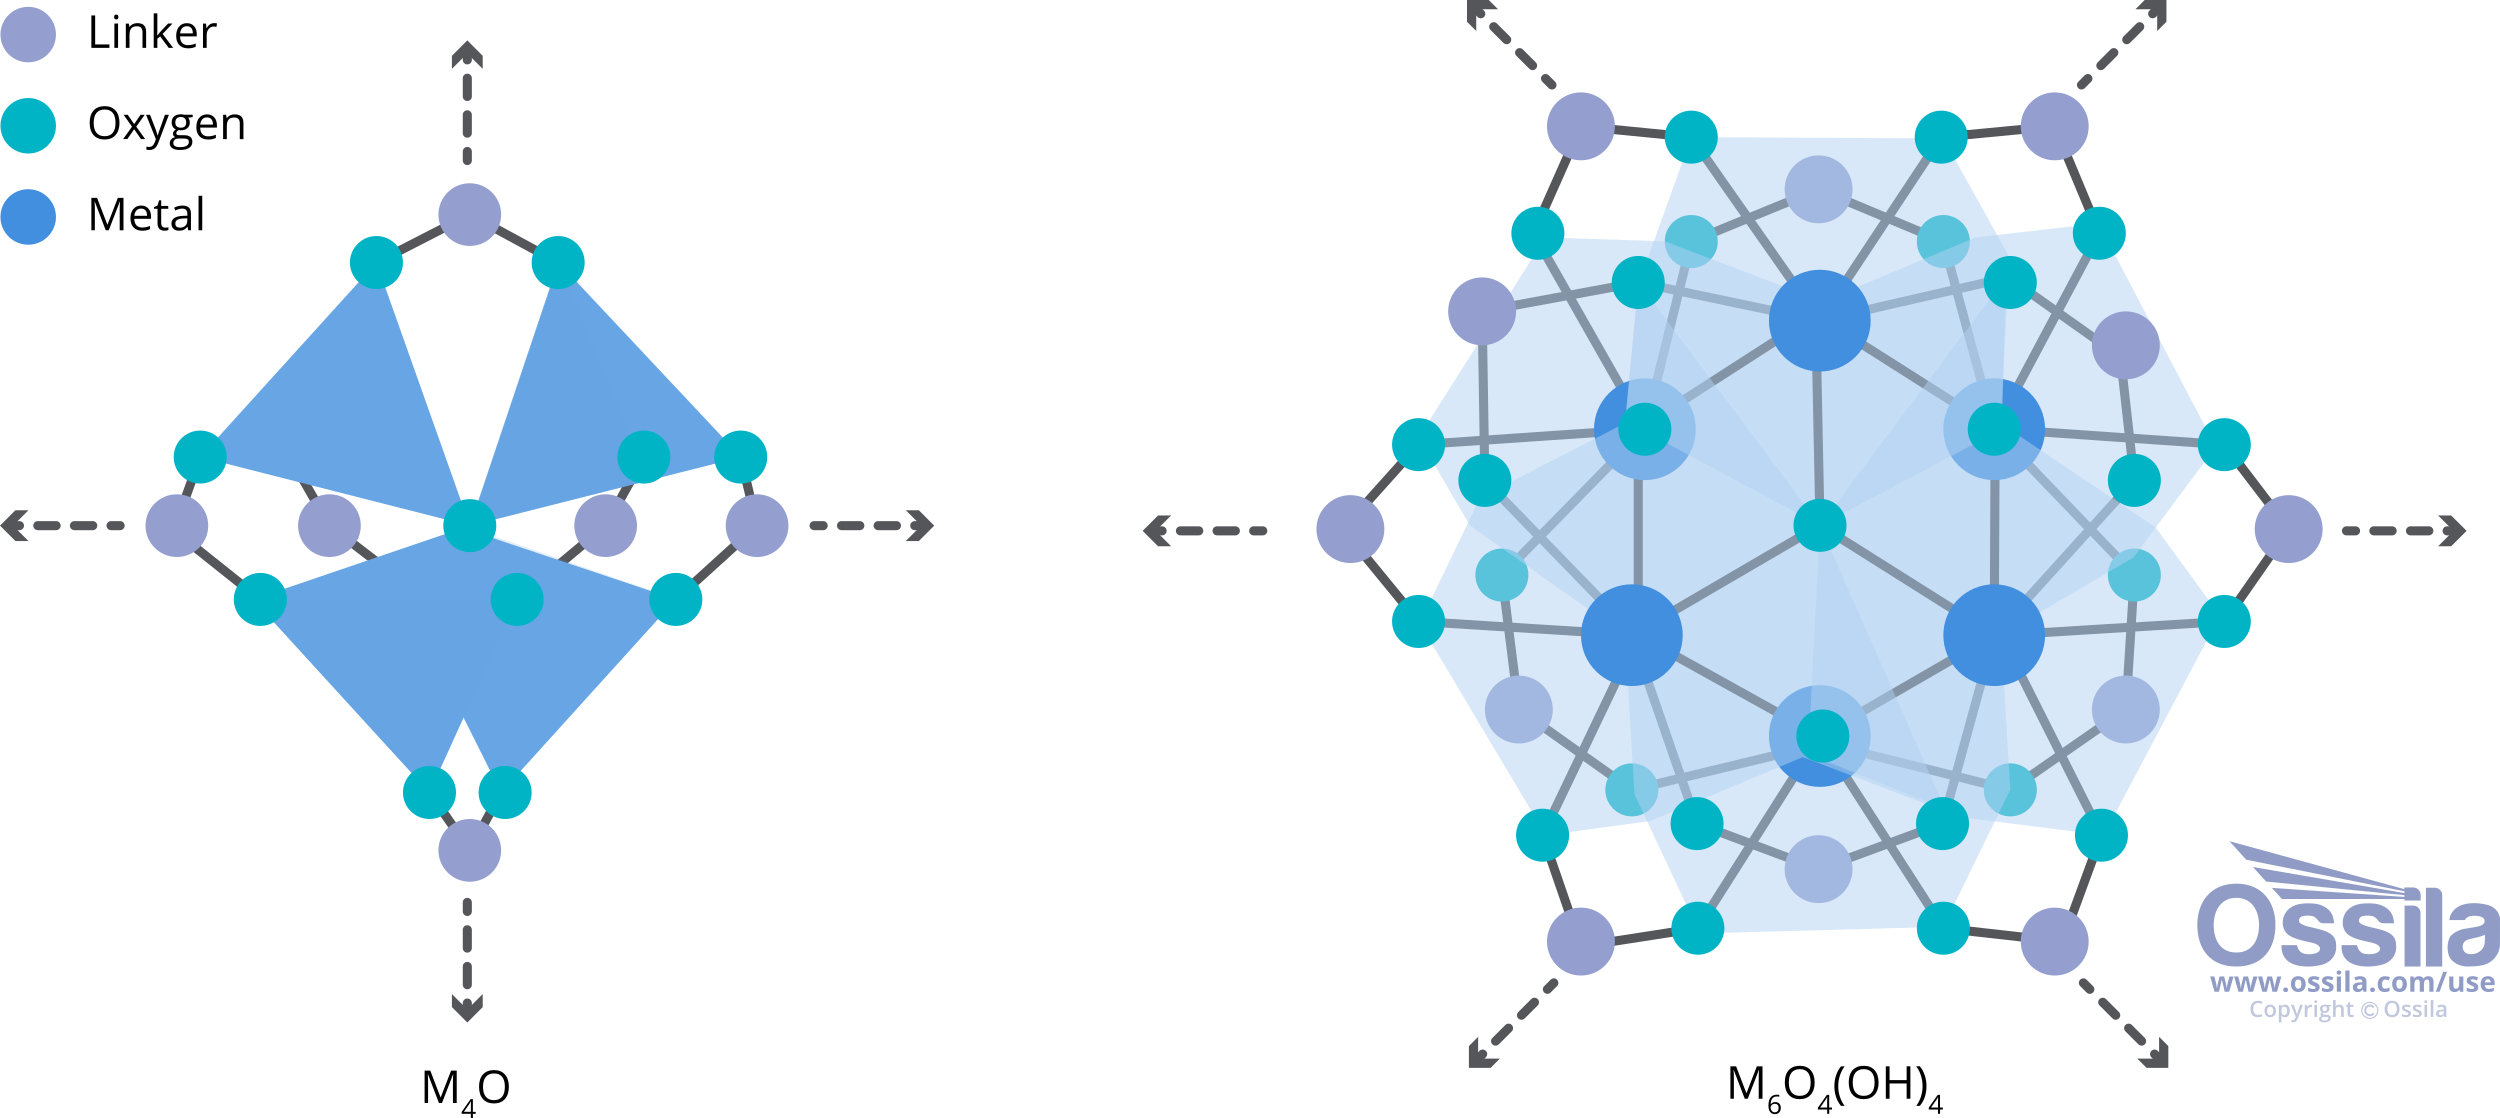 <svg viewBox="0 0 826.01 369.43" xmlns:xlink="http://www.w3.org/1999/xlink" height="130.33mm" width="291.4mm" xmlns="http://www.w3.org/2000/svg" data-sanitized-data-name="Layer 1" data-name="Layer 1" id="Layer_1">
  <defs>
    <style>
      .cls-1 {
        fill: #000;
      }

      .cls-1, .cls-2, .cls-3, .cls-4, .cls-5, .cls-6, .cls-7, .cls-8, .cls-9, .cls-10, .cls-11, .cls-12, .cls-13, .cls-14 {
        stroke-width: 0px;
      }

      .cls-2, .cls-15, .cls-8, .cls-10, .cls-11, .cls-13 {
        isolation: isolate;
      }

      .cls-2, .cls-8, .cls-10, .cls-11 {
        mix-blend-mode: multiply;
      }

      .cls-2, .cls-11, .cls-13 {
        opacity: .5;
      }

      .cls-2, .cls-13 {
        fill: #b3d2f2;
      }

      .cls-16 {
        clip-path: url(#clippath-2);
      }

      .cls-3 {
        fill: #54565a;
      }

      .cls-4 {
        fill: #c1c8de;
      }

      .cls-5 {
        fill: #949fd0;
      }

      .cls-6 {
        fill: #00b4c5;
      }

      .cls-7, .cls-17, .cls-18 {
        fill: none;
      }

      .cls-19 {
        clip-path: url(#clippath-1);
      }

      .cls-8 {
        opacity: .19;
      }

      .cls-8, .cls-9, .cls-10, .cls-11 {
        fill: #67a5e5;
      }

      .cls-20 {
        clip-path: url(#clippath);
      }

      .cls-10 {
        opacity: .75;
      }

      .cls-17 {
        stroke: #54565a;
        stroke-linecap: round;
        stroke-linejoin: round;
        stroke-width: 3px;
      }

      .cls-12 {
        fill: #418fde;
      }

      .cls-18 {
        stroke: #c1c8de;
        stroke-width: .4px;
      }

      .cls-14 {
        fill: #909cc6;
      }
    </style>
    <clipPath id="clippath">
      <rect height="59.84" width="100" y="277.93" x="726" class="cls-7"></rect>
    </clipPath>
    <clipPath id="clippath-1">
      <path d="M742.16,284.06l52.26,10.41v.6l-50.05-8.61,4.36,4.8,45.69,4.5v.59c-14.65-1.01-29.14-1.99-43.79-3l3.35,3.68h40.44v.51h5.38v-1.79c0-1.39-1.11-2.53-2.47-2.53h-2.91v.56l-57.79-15.84,5.53,6.12h0Z" class="cls-7"></path>
    </clipPath>
    <clipPath id="clippath-2">
      <rect height="59.84" width="100" y="277.93" x="726" class="cls-7"></rect>
    </clipPath>
  </defs>
  <g class="cls-15">
    <g data-sanitized-data-name="Layer 7" data-name="Layer 7" id="Layer_7">
      <polygon points="501.82 234.42 496.23 190 543.47 141.82 558.8 79.8 600.87 62.56 642.09 79.8 658.9 141.82 705.2 190 702.39 234.42 664.22 260.97 602.85 245.64 539.17 260.97 501.82 234.42" class="cls-17"></polygon>
      <polygon points="57.39 175.22 86.01 198.05 136.8 227.15 141.9 261.84 155.22 280.96 165.58 261.84 166.9 228.09 223.3 198.05 250.13 173.67 244.73 151.01 212.74 151.01 200.11 173.67 170.86 198.05 129.23 189.29 108.85 173.67 90.83 142.25 66.15 151.01 57.39 175.22" class="cls-17"></polygon>
      <polyline points="124.38 86.74 155.22 70.9 184.42 86.74" class="cls-17"></polyline>
    </g>
    <g data-sanitized-data-name="Layer 5" data-name="Layer 5" id="Layer_5">
      <polygon points="522.35 312.68 509.68 275.95 541.28 209.86 468.7 205.33 443.68 174.81 468.7 146.91 543.47 141.82 506.66 77.07 522.35 41.74 558.8 45.31 601.27 105.93 641.39 45.31 678.89 41.74 693.63 77.07 659.22 141.67 734.92 146.91 756.19 174.81 734.92 205.33 661.09 209.86 694.33 275.95 681.43 311.1 642.09 306.68 601.27 243.18 560.99 306.68 522.35 312.68" class="cls-17"></polygon>
    </g>
    <g data-sanitized-data-name="Layer 6" data-name="Layer 6" id="Layer_6">
      <polygon points="600.87 287.17 641.82 272.12 658.9 209.86 705.2 158.72 700.62 117.89 663.56 91.65 601.27 105.93 541.28 93.33 489.7 102.87 490.6 158.72 538.55 208.07 560.72 272.12 600.87 287.17" class="cls-17"></polygon>
    </g>
    <g data-sanitized-data-name="Layer 4" data-name="Layer 4" id="Layer_4">
      <circle r="8.76" cy="190" cx="705.2" class="cls-6"></circle>
      <circle r="8.76" cy="260.97" cx="664.22" class="cls-6"></circle>
      <circle r="8.76" cy="260.97" cx="539.17" class="cls-6"></circle>
      <circle r="8.76" cy="190" cx="496.23" class="cls-6"></circle>
      <circle r="8.76" cy="79.8" cx="558.8" class="cls-6"></circle>
      <circle r="8.76" cy="79.8" cx="642.09" class="cls-6"></circle>
      <circle r="11.22" cy="287.17" cx="600.87" class="cls-5"></circle>
      <circle transform="translate(190.04 692.21) rotate(-80.78)" r="11.22" cy="234.42" cx="501.82" class="cls-5"></circle>
      <circle r="11.22" cy="234.42" cx="702.39" class="cls-5"></circle>
      <circle r="11.22" cy="62.56" cx="600.87" class="cls-5"></circle>
    </g>
    <g data-sanitized-data-name="Layer 3" data-name="Layer 3" id="Layer_3">
      <polygon points="510.62 78.47 468.7 144.48 485.6 173.57 536.9 209.86 540.03 262.42 561.61 308.4 642.09 306.21 664.22 260.85 661.09 209.86 704.89 184.21 732.11 147.61 693.32 73.78 652.65 78.47 602.28 99.59 550.04 79.73 510.62 78.47" class="cls-13"></polygon>
    </g>
    <g data-sanitized-data-name="Layer 8" data-name="Layer 8" id="Layer_8">
      <polygon points="541.28 141.82 541.28 209.86 601.27 243.18 658.9 209.86 659.22 141.67 599.94 104.03 541.28 141.82" class="cls-17"></polygon>
      <polyline points="658.9 209.86 601.34 173.57 599.94 105.65" class="cls-17"></polyline>
      <line y2="173.57" x2="601.34" y1="209.86" x1="539.17" class="cls-17"></line>
      <g>
        <path d="M778.28,176.89h-3c-.83,0-1.5-.67-1.5-1.5s.67-1.5,1.5-1.5h3c.83,0,1.5.67,1.5,1.5s-.67,1.5-1.5,1.5Z" class="cls-3"></path>
        <path d="M802.49,176.89h-6.05c-.83,0-1.5-.67-1.5-1.5s.67-1.5,1.5-1.5h6.05c.83,0,1.5.67,1.5,1.5s-.67,1.5-1.5,1.5ZM790.38,176.89h-6.05c-.83,0-1.5-.67-1.5-1.5s.67-1.5,1.5-1.5h6.05c.83,0,1.5.67,1.5,1.5s-.67,1.5-1.5,1.5Z" class="cls-3"></path>
        <path d="M811.54,176.89h-3c-.83,0-1.5-.67-1.5-1.5s.67-1.5,1.5-1.5h3c.83,0,1.5.67,1.5,1.5s-.67,1.5-1.5,1.5Z" class="cls-3"></path>
        <polygon points="805.56 180.48 810.65 175.39 805.56 170.31 809.88 170.31 814.97 175.39 809.88 180.48 805.56 180.48" class="cls-3"></polygon>
      </g>
      <g>
        <path d="M417.22,176.89h-3c-.83,0-1.5-.67-1.5-1.5s.67-1.5,1.5-1.5h3c.83,0,1.5.67,1.5,1.5s-.67,1.5-1.5,1.5Z" class="cls-3"></path>
        <path d="M408.17,176.89h-6.05c-.83,0-1.5-.67-1.5-1.5s.67-1.5,1.5-1.5h6.05c.83,0,1.5.67,1.5,1.5s-.67,1.5-1.5,1.5ZM396.07,176.89h-6.05c-.83,0-1.5-.67-1.5-1.5s.67-1.5,1.5-1.5h6.05c.83,0,1.5.67,1.5,1.5s-.67,1.5-1.5,1.5Z" class="cls-3"></path>
        <path d="M383.96,176.89h-3c-.83,0-1.5-.67-1.5-1.5s.67-1.5,1.5-1.5h3c.83,0,1.5.67,1.5,1.5s-.67,1.5-1.5,1.5Z" class="cls-3"></path>
        <polygon points="386.94 170.31 381.85 175.39 386.94 180.48 382.62 180.48 377.53 175.39 382.62 170.31 386.94 170.31" class="cls-3"></polygon>
      </g>
      <g>
        <path d="M690.48,328.37c-.38,0-.77-.15-1.06-.44l-2.12-2.12c-.59-.59-.59-1.54,0-2.12s1.54-.59,2.12,0l2.12,2.12c.59.59.59,1.54,0,2.12-.29.29-.68.44-1.06.44Z" class="cls-3"></path>
        <path d="M707.59,345.49c-.38,0-.77-.15-1.06-.44l-4.28-4.28c-.59-.59-.59-1.54,0-2.12s1.54-.59,2.12,0l4.28,4.28c.59.59.59,1.54,0,2.12-.29.29-.68.44-1.06.44ZM699.04,336.93c-.38,0-.77-.15-1.06-.44l-4.28-4.28c-.59-.59-.59-1.54,0-2.12s1.54-.59,2.12,0l4.28,4.28c.59.59.59,1.54,0,2.12-.29.29-.68.44-1.06.44Z" class="cls-3"></path>
        <path d="M714,351.89c-.38,0-.77-.15-1.06-.44l-2.12-2.12c-.59-.59-.59-1.54,0-2.12.59-.59,1.54-.59,2.12,0l2.12,2.12c.59.59.59,1.54,0,2.12-.29.29-.68.44-1.06.44Z" class="cls-3"></path>
        <polygon points="706.17 349.76 713.37 349.76 713.37 342.57 716.42 345.62 716.42 352.82 709.23 352.82 706.17 349.76" class="cls-3"></polygon>
      </g>
      <g>
        <path d="M511.27,328.37c-.38,0-.77-.15-1.06-.44-.59-.59-.59-1.54,0-2.12l2.12-2.12c.59-.59,1.54-.59,2.12,0s.59,1.54,0,2.12l-2.12,2.12c-.29.29-.68.44-1.06.44Z" class="cls-3"></path>
        <path d="M494.15,345.49c-.38,0-.77-.15-1.06-.44-.59-.59-.59-1.54,0-2.12l4.28-4.28c.59-.59,1.54-.59,2.12,0,.58.59.59,1.54,0,2.12l-4.28,4.28c-.29.29-.68.44-1.06.44ZM502.71,336.93c-.38,0-.77-.15-1.06-.44-.59-.59-.59-1.54,0-2.12l4.28-4.28c.59-.59,1.54-.59,2.12,0s.59,1.54,0,2.12l-4.28,4.28c-.29.29-.68.44-1.06.44Z" class="cls-3"></path>
        <path d="M487.75,351.89c-.38,0-.77-.15-1.06-.44-.59-.58-.59-1.54,0-2.12l2.12-2.12c.59-.59,1.54-.59,2.12,0,.59.58.59,1.54,0,2.12l-2.12,2.12c-.29.29-.68.44-1.06.44Z" class="cls-3"></path>
        <polygon points="488.38 342.57 488.38 349.76 495.57 349.76 492.52 352.82 485.33 352.82 485.33 345.62 488.38 342.57" class="cls-3"></polygon>
      </g>
      <g>
        <path d="M512.77,29.57c-.38,0-.77-.15-1.06-.44l-2.12-2.12c-.59-.59-.59-1.54,0-2.12s1.54-.59,2.12,0l2.12,2.12c.59.59.59,1.54,0,2.12-.29.29-.68.44-1.06.44Z" class="cls-3"></path>
        <path d="M506.37,23.17c-.38,0-.77-.15-1.06-.44l-4.28-4.28c-.59-.59-.59-1.54,0-2.12.59-.59,1.54-.59,2.12,0l4.28,4.28c.59.59.59,1.54,0,2.12-.29.29-.68.44-1.06.44ZM497.81,14.61c-.38,0-.77-.15-1.06-.44l-4.28-4.28c-.59-.59-.59-1.54,0-2.12.59-.59,1.54-.59,2.12,0l4.28,4.28c.59.59.59,1.54,0,2.12-.29.29-.68.44-1.06.44Z" class="cls-3"></path>
        <path d="M489.25,6.05c-.38,0-.77-.15-1.06-.44l-2.12-2.12c-.59-.59-.59-1.54,0-2.12s1.54-.59,2.12,0l2.12,2.12c.59.59.59,1.54,0,2.12-.29.29-.68.44-1.06.44Z" class="cls-3"></path>
        <polygon points="494.95 3.06 487.75 3.06 487.76 10.25 484.7 7.2 484.7 0 491.9 0 494.95 3.06" class="cls-3"></polygon>
      </g>
      <g>
        <path d="M687.73,29.57c-.38,0-.77-.15-1.06-.44-.59-.59-.59-1.54,0-2.12l2.12-2.12c.59-.59,1.54-.59,2.12,0,.59.59.59,1.54,0,2.12l-2.12,2.12c-.29.29-.68.44-1.06.44Z" class="cls-3"></path>
        <path d="M694.13,23.17c-.38,0-.77-.15-1.06-.44-.59-.59-.59-1.54,0-2.12l4.28-4.28c.59-.59,1.54-.59,2.12,0,.59.59.59,1.54,0,2.12l-4.28,4.28c-.29.29-.68.44-1.06.44ZM702.69,14.61c-.38,0-.77-.15-1.06-.44-.59-.59-.59-1.54,0-2.12l4.28-4.28c.59-.59,1.54-.59,2.12,0,.59.59.59,1.54,0,2.12l-4.28,4.28c-.29.29-.68.44-1.06.44Z" class="cls-3"></path>
        <path d="M711.25,6.05c-.38,0-.77-.15-1.06-.44-.59-.59-.59-1.54,0-2.12l2.12-2.12c.59-.59,1.54-.59,2.12,0,.59.59.59,1.54,0,2.12l-2.12,2.12c-.29.29-.68.44-1.06.44Z" class="cls-3"></path>
        <polygon points="712.74 10.25 712.74 3.06 705.55 3.06 708.6 0 715.8 0 715.8 7.2 712.74 10.25" class="cls-3"></polygon>
      </g>
      <g>
        <path d="M271.98,175.17h-3c-.83,0-1.5-.67-1.5-1.5s.67-1.5,1.5-1.5h3c.83,0,1.5.67,1.5,1.5s-.67,1.5-1.5,1.5Z" class="cls-3"></path>
        <path d="M296.19,175.17h-6.05c-.83,0-1.5-.67-1.5-1.5s.67-1.5,1.5-1.5h6.05c.83,0,1.5.67,1.5,1.5s-.67,1.5-1.5,1.5ZM284.09,175.17h-6.05c-.83,0-1.5-.67-1.5-1.5s.67-1.5,1.5-1.5h6.05c.83,0,1.5.67,1.5,1.5s-.67,1.5-1.5,1.5Z" class="cls-3"></path>
        <path d="M305.24,175.17h-3c-.83,0-1.5-.67-1.5-1.5s.67-1.5,1.5-1.5h3c.83,0,1.5.67,1.5,1.5s-.67,1.5-1.5,1.5Z" class="cls-3"></path>
        <polygon points="299.27 178.76 304.36 173.67 299.27 168.58 303.59 168.58 308.67 173.67 303.59 178.76 299.27 178.76" class="cls-3"></polygon>
      </g>
      <g>
        <path d="M39.69,175.17h-3c-.83,0-1.5-.67-1.5-1.5s.67-1.5,1.5-1.5h3c.83,0,1.5.67,1.5,1.5s-.67,1.5-1.5,1.5Z" class="cls-3"></path>
        <path d="M30.64,175.17h-6.05c-.83,0-1.5-.67-1.5-1.5s.67-1.5,1.5-1.5h6.05c.83,0,1.5.67,1.5,1.5s-.67,1.5-1.5,1.5ZM18.54,175.17h-6.05c-.83,0-1.5-.67-1.5-1.5s.67-1.5,1.5-1.5h6.05c.83,0,1.5.67,1.5,1.5s-.67,1.5-1.5,1.5Z" class="cls-3"></path>
        <path d="M6.43,175.17h-3c-.83,0-1.5-.67-1.5-1.5s.67-1.5,1.5-1.5h3c.83,0,1.5.67,1.5,1.5s-.67,1.5-1.5,1.5Z" class="cls-3"></path>
        <polygon points="9.41 168.58 4.32 173.67 9.41 178.76 5.09 178.76 0 173.67 5.09 168.58 9.41 168.58" class="cls-3"></polygon>
      </g>
      <g>
        <path d="M154.4,54.54c-.83,0-1.5-.67-1.5-1.5v-3c0-.83.67-1.5,1.5-1.5s1.5.67,1.5,1.5v3c0,.83-.67,1.5-1.5,1.5Z" class="cls-3"></path>
        <path d="M154.4,45.49c-.83,0-1.5-.67-1.5-1.5v-6.05c0-.83.67-1.5,1.5-1.5s1.5.67,1.5,1.5v6.05c0,.83-.67,1.5-1.5,1.5ZM154.4,33.38c-.83,0-1.5-.67-1.5-1.5v-6.05c0-.83.67-1.5,1.5-1.5s1.5.67,1.5,1.5v6.05c0,.83-.67,1.5-1.5,1.5Z" class="cls-3"></path>
        <path d="M154.4,21.28c-.83,0-1.5-.67-1.5-1.5v-3c0-.83.67-1.5,1.5-1.5s1.5.67,1.5,1.5v3c0,.83-.67,1.5-1.5,1.5Z" class="cls-3"></path>
        <polygon points="159.49 22.75 154.4 17.67 149.31 22.75 149.31 18.44 154.4 13.35 159.49 18.44 159.49 22.75" class="cls-3"></polygon>
      </g>
      <g>
        <path d="M154.4,302.65c-.83,0-1.5-.67-1.5-1.5v-3c0-.83.67-1.5,1.5-1.5s1.5.67,1.5,1.5v3c0,.83-.67,1.5-1.5,1.5Z" class="cls-3"></path>
        <path d="M154.4,326.86c-.83,0-1.5-.67-1.5-1.5v-6.05c0-.83.67-1.5,1.5-1.5s1.5.67,1.5,1.5v6.05c0,.83-.67,1.5-1.5,1.5ZM154.4,314.75c-.83,0-1.5-.67-1.5-1.5v-6.05c0-.83.67-1.5,1.5-1.5s1.5.67,1.5,1.5v6.05c0,.83-.67,1.5-1.5,1.5Z" class="cls-3"></path>
        <path d="M154.4,335.91c-.83,0-1.5-.67-1.5-1.5v-3c0-.83.67-1.5,1.5-1.5s1.5.67,1.5,1.5v3c0,.83-.67,1.5-1.5,1.5Z" class="cls-3"></path>
        <polygon points="149.31 328.43 154.4 333.52 159.49 328.43 159.49 332.75 154.4 337.84 149.31 332.75 149.31 328.43" class="cls-3"></polygon>
      </g>
    </g>
    <g data-sanitized-data-name="Layer 2" data-name="Layer 2" id="Layer_2">
      <circle r="16.81" cy="141.82" cx="658.9" class="cls-12"></circle>
      <circle r="16.81" cy="141.82" cx="543.47" class="cls-12"></circle>
      <circle r="16.81" cy="243.18" cx="601.27" class="cls-12"></circle>
      <polygon points="695.11 275.95 733.49 203.42 712.22 174.23 661.02 139.87 663.91 84.94 642.09 45.73 558.8 45.31 541.28 94.12 536.82 139.87 489.06 164.42 469.04 205.93 510.75 275.95 545.27 271.26 595.63 250.14 647.88 270 695.11 275.95" class="cls-2"></polygon>
      <polygon points="601.34 173.57 541.28 93.33 537.11 139.16 601.34 173.57" class="cls-2"></polygon>
      <polygon points="601.34 173.57 597.45 249.19 642.64 267.22 601.34 173.57" class="cls-2"></polygon>
      <polygon points="601.34 173.57 661.48 141.82 662.66 91.82 601.34 173.57" class="cls-2"></polygon>
      <circle r="16.81" cy="209.86" cx="539.17" class="cls-12"></circle>
      <circle r="8.76" cy="173.57" cx="601.34" class="cls-6"></circle>
      <circle r="8.76" cy="93.33" cx="664.22" class="cls-6"></circle>
      <circle r="8.76" cy="141.82" cx="543.47" class="cls-6"></circle>
      <circle r="8.76" cy="93.33" cx="541.28" class="cls-6"></circle>
      <polygon points="155.22 175.22 223.3 198.05 165.58 261.84 148.43 227.15 155.22 175.22" class="cls-9"></polygon>
      <polygon points="165.58 261.84 160.6 209.84 150.66 232.28 165.58 261.84" class="cls-10"></polygon>
      <circle r="8.76" cy="45.31" cx="558.8" class="cls-6"></circle>
      <circle r="8.76" cy="45.31" cx="641.39" class="cls-6"></circle>
      <circle r="8.76" cy="141.82" cx="658.9" class="cls-6"></circle>
      <circle r="8.76" cy="243.18" cx="602.28" class="cls-6"></circle>
      <circle r="16.81" cy="105.93" cx="601.27" class="cls-12"></circle>
      <circle r="16.81" cy="209.86" cx="658.9" class="cls-12"></circle>
      <circle r="8.76" cy="77.07" cx="508.12" class="cls-6"></circle>
      <circle r="8.76" cy="77.07" cx="693.63" class="cls-6"></circle>
      <circle r="8.76" cy="146.91" cx="734.92" class="cls-6"></circle>
      <circle r="8.76" cy="205.33" cx="734.92" class="cls-6"></circle>
      <circle r="8.76" cy="275.95" cx="694.33" class="cls-6"></circle>
      <circle r="8.76" cy="306.68" cx="642.09" class="cls-6"></circle>
      <circle r="8.76" cy="306.68" cx="560.99" class="cls-6"></circle>
      <circle r="8.76" cy="275.95" cx="509.68" class="cls-6"></circle>
      <circle r="8.76" cy="205.33" cx="468.7" class="cls-6"></circle>
      <circle r="8.76" cy="146.91" cx="468.7" class="cls-6"></circle>
      <circle r="8.76" cy="272.12" cx="641.82" class="cls-6"></circle>
      <circle r="8.76" cy="272.12" cx="560.72" class="cls-6"></circle>
      <circle r="8.76" cy="158.72" cx="705.2" class="cls-6"></circle>
      <circle r="8.76" cy="158.72" cx="490.6" class="cls-6"></circle>
      <circle r="11.22" cy="174.81" cx="446.18" class="cls-5"></circle>
      <circle r="11.22" cy="102.87" cx="489.7" class="cls-5"></circle>
      <circle r="11.22" cy="41.74" cx="522.35" class="cls-5"></circle>
      <circle r="11.22" cy="41.74" cx="678.89" class="cls-5"></circle>
      <polygon points="66.15 151.01 124.38 86.74 155.22 173.67 66.15 151.01" class="cls-9"></polygon>
      <circle r="11.22" cy="174.81" cx="756.19" class="cls-5"></circle>
      <circle r="11.22" cy="311.1" cx="522.35" class="cls-5"></circle>
      <circle r="11.22" cy="311.1" cx="678.89" class="cls-5"></circle>
      <circle r="11.22" cy="114.1" cx="702.39" class="cls-5"></circle>
      <g>
        <circle r="9.17" cy="11.42" cx="9.32" class="cls-5"></circle>
        <g>
          <path d="M30.19,15.81V5.1h1.25v9.58h4.72v1.13h-5.97Z" class="cls-1"></path>
          <path d="M37.69,5.61c0-.28.07-.48.21-.61s.31-.19.51-.19.36.07.51.2.21.33.21.61-.07.48-.21.61-.31.2-.51.2c-.21,0-.38-.07-.51-.2s-.21-.34-.21-.61h0ZM39.01,15.81h-1.22V7.78h1.22v8.03Z" class="cls-1"></path>
          <path d="M47.08,15.81v-5.19c0-.65-.15-1.14-.45-1.46s-.76-.48-1.4-.48c-.84,0-1.46.23-1.85.68s-.59,1.2-.59,2.25v4.21h-1.22V7.79h.99l.2,1.1h.06c.25-.4.6-.7,1.05-.92s.95-.33,1.5-.33c.97,0,1.69.23,2.18.7.49.47.73,1.21.73,2.24v5.24h-1.22.02Z" class="cls-1"></path>
          <path d="M51.99,11.7c.21-.3.53-.69.96-1.17l2.59-2.75h1.44l-3.25,3.42,3.48,4.61h-1.47l-2.83-3.79-.92.79v3h-1.2V4.41h1.2v6.04c0,.27-.02.68-.06,1.25,0,0,.06,0,.06,0Z" class="cls-1"></path>
          <path d="M62.05,15.96c-1.19,0-2.12-.36-2.81-1.08s-1.03-1.73-1.03-3.01.32-2.32.96-3.08,1.49-1.14,2.57-1.14c1.01,0,1.8.33,2.39.99s.88,1.53.88,2.62v.77h-5.53c.02.94.26,1.66.71,2.15s1.09.73,1.91.73,1.72-.18,2.56-.54v1.08c-.43.19-.84.32-1.22.4-.38.08-.85.12-1.39.12h0ZM61.73,8.66c-.64,0-1.16.21-1.54.63s-.61,1-.68,1.74h4.2c0-.77-.17-1.35-.51-1.76s-.83-.61-1.46-.61h0Z" class="cls-1"></path>
          <path d="M70.74,7.64c.36,0,.68.03.96.09l-.17,1.13c-.33-.07-.62-.11-.88-.11-.65,0-1.21.26-1.67.79s-.69,1.18-.69,1.97v4.31h-1.22V7.79h1l.14,1.49h.06c.3-.52.66-.93,1.08-1.21s.88-.42,1.38-.42h.01Z" class="cls-1"></path>
        </g>
      </g>
      <g>
        <path d="M576.47,363.02l-3.63-9.49h-.06c.07.75.1,1.65.1,2.68v6.81h-1.15v-10.71h1.88l3.39,8.83h.06l3.42-8.83h1.86v10.71h-1.25v-6.9c0-.79.03-1.65.1-2.58h-.06l-3.66,9.48h-1,0Z" class="cls-1"></path>
        <path d="M584.3,365.35c0-1.23.24-2.14.71-2.75.48-.61,1.18-.91,2.12-.91.32,0,.57.03.76.08v.61c-.22-.07-.47-.11-.75-.11-.67,0-1.18.21-1.53.62-.35.42-.55,1.07-.58,1.97h.05c.31-.49.81-.73,1.49-.73.56,0,1,.17,1.33.51.32.34.48.8.48,1.38,0,.65-.18,1.16-.53,1.53-.35.37-.83.56-1.44.56-.65,0-1.16-.24-1.54-.73s-.57-1.16-.57-2.03h0ZM586.39,367.5c.4,0,.72-.13.94-.38.22-.25.33-.62.33-1.1,0-.41-.1-.74-.31-.97-.21-.24-.52-.35-.93-.35-.26,0-.49.05-.7.16s-.38.25-.51.44-.19.38-.19.58c0,.29.06.57.17.82s.28.45.48.6c.21.15.45.22.71.22v-.02Z" class="cls-1"></path>
        <path d="M599.57,357.65c0,1.71-.43,3.06-1.3,4.04s-2.07,1.47-3.62,1.47-2.79-.48-3.65-1.45c-.86-.96-1.29-2.33-1.29-4.08s.43-3.09,1.29-4.05,2.08-1.44,3.66-1.44,2.74.49,3.6,1.46c.86.98,1.3,2.33,1.3,4.04h.01ZM591.03,357.65c0,1.45.31,2.55.93,3.3s1.51,1.12,2.69,1.12,2.08-.37,2.69-1.12.91-1.85.91-3.3-.3-2.53-.9-3.28c-.6-.74-1.5-1.12-2.68-1.12s-2.09.38-2.71,1.12c-.62.75-.93,1.84-.93,3.27h0Z" class="cls-1"></path>
        <path d="M605.31,366.58h-.93v1.43h-.68v-1.43h-3.04v-.62l2.96-4.22h.75v4.2h.93v.64h0ZM603.7,365.94v-2.08c0-.41.01-.87.04-1.38h-.03c-.14.27-.26.5-.38.68l-1.95,2.78h2.33,0Z" class="cls-1"></path>
        <path d="M606.08,358.91c0-1.29.19-2.5.57-3.63s.92-2.12,1.64-2.97h1.19c-.7.94-1.23,1.98-1.59,3.11-.35,1.13-.53,2.29-.53,3.48s.18,2.32.54,3.43.88,2.14,1.56,3.06h-1.17c-.72-.83-1.26-1.8-1.64-2.91-.38-1.11-.56-2.3-.56-3.57h0Z" class="cls-1"></path>
        <path d="M620.69,357.65c0,1.71-.43,3.06-1.3,4.04s-2.07,1.47-3.62,1.47-2.79-.48-3.65-1.45c-.86-.96-1.29-2.33-1.29-4.08s.43-3.09,1.29-4.05,2.08-1.44,3.66-1.44,2.74.49,3.6,1.46c.86.98,1.3,2.33,1.3,4.04h.01ZM612.15,357.65c0,1.45.31,2.55.93,3.3s1.51,1.12,2.69,1.12,2.08-.37,2.69-1.12.91-1.85.91-3.3-.3-2.53-.9-3.28c-.6-.74-1.5-1.12-2.68-1.12s-2.09.38-2.71,1.12c-.62.75-.93,1.84-.93,3.27h0Z" class="cls-1"></path>
        <path d="M631.2,363.02h-1.24v-5.04h-5.64v5.04h-1.24v-10.71h1.24v4.56h5.64v-4.56h1.24v10.71Z" class="cls-1"></path>
        <path d="M636.51,358.91c0,1.29-.19,2.48-.57,3.59s-.92,2.07-1.64,2.89h-1.17c.68-.92,1.2-1.94,1.56-3.06s.54-2.27.54-3.44-.18-2.35-.53-3.48c-.35-1.13-.88-2.16-1.58-3.11h1.19c.72.85,1.26,1.85,1.64,2.98s.56,2.34.56,3.62h0Z" class="cls-1"></path>
        <path d="M641.93,366.58h-.93v1.43h-.68v-1.43h-3.04v-.62l2.96-4.22h.75v4.2h.93v.64h0ZM640.33,365.94v-2.08c0-.41.01-.87.04-1.38h-.03c-.14.27-.26.5-.38.68l-1.95,2.78h2.33,0Z" class="cls-1"></path>
      </g>
      <g>
        <g class="cls-20">
          <g>
            <circle r="2.65" cy="333.82" cx="782.99" class="cls-18"></circle>
            <path d="M783.86,332.08c-.27-.13-.54-.19-.83-.19-.34,0-.65.09-.95.26-.29.17-.52.4-.67.69-.16.28-.24.61-.24.97,0,.57.17,1.03.52,1.39s.79.54,1.33.54c.29,0,.55-.05.78-.15s.47-.29.73-.55l-.45-.49c-.19.2-.37.34-.53.41-.16.08-.33.11-.53.11-.23,0-.43-.05-.61-.16-.19-.11-.33-.26-.43-.45s-.15-.41-.15-.65c0-.35.11-.65.34-.89.23-.24.51-.36.84-.36.39,0,.75.18,1.06.53l.46-.47c-.19-.24-.42-.42-.69-.55" class="cls-4"></path>
            <path d="M821.01,310.9c0,.67-.19,2.26-1.42,3.25s-2.6,1.23-3.94,1.05c-1.33-.17-2.02-1.36-1.98-2.43.04-1.06.5-1.99,2.13-2.44,1.63-.44,3.51-.67,5.22-1.46v2.02h-.01ZM821.51,298.88c-3.99-.91-7.2-.39-8.8.43-1.61.81-3.27,2.3-3.42,4.67h5.11s.57-1.37,2.75-1.41,3.52.47,3.75,1.44-.58,1.72-1.92,2.05c-1.33.33-3.46.56-4.95.87s-4.18,1.43-4.84,3.23c-.66,1.8-.68,4.24.06,5.9s3.19,3.39,6.44,3.29,5.86-.31,7.78-2.05c1.92-1.74,2.52-3.56,2.52-5.44s.02-7.6.02-8.24-.5-3.83-4.49-4.74" class="cls-14"></path>
          </g>
        </g>
        <g class="cls-19">
          <rect height="19.6" width="63.17" y="277.93" x="736.63" class="cls-14"></rect>
        </g>
        <g class="cls-16">
          <g>
            <path d="M804.45,293.31h-2.91v26.04h5.38v-23.57c0-1.36-1.11-2.47-2.47-2.47" class="cls-14"></path>
            <path d="M797.32,299.21h-2.84v20.14h5.26v-17.72c0-1.33-1.09-2.42-2.42-2.42" class="cls-14"></path>
            <path d="M789.44,308.31c-1.82-1.1-4.06-1.45-6.73-2.11-2.67-.66-3.31-1.34-3.32-1.98,0-.64.37-1.3,1.13-1.49s1.99-.35,3.27-.06,1.94,1.53,2.26,1.84c.31.31.88.54,1.27.54h3.68c-.13-2.19-.81-3.8-2.4-4.96s-3.54-1.82-7.53-1.59c-3.99.23-6.11,2.28-6.79,4.62s.04,4.74,1.92,5.96,4.99,1.84,6.89,2.24c1.9.41,3.37,1,3.27,2.26-.1,1.27-2.23,1.93-4.78,1.61-2.54-.32-2.8-2.93-2.8-2.93h-5.13c-.17,3.35,1.43,5.17,3.5,6.13,2.07.97,5.61,1.32,9.36.48,3.75-.83,5.19-3.5,5.2-5.86.02-2.36-.46-3.62-2.28-4.72" class="cls-14"></path>
            <path d="M769.62,308.31c-1.82-1.1-4.06-1.45-6.73-2.11-2.67-.66-3.31-1.34-3.32-1.98,0-.64.37-1.3,1.13-1.49s1.99-.35,3.27-.06,1.94,1.53,2.26,1.84c.31.31.88.54,1.27.54h3.68c-.13-2.19-.81-3.8-2.4-4.96s-3.54-1.82-7.53-1.59c-3.99.23-6.11,2.28-6.79,4.62s.04,4.74,1.92,5.96,4.99,1.84,6.89,2.24c1.9.41,3.37,1,3.27,2.26-.1,1.27-2.23,1.93-4.78,1.61-2.54-.32-2.8-2.93-2.8-2.93h-5.13c-.17,3.35,1.43,5.17,3.5,6.13,2.07.97,5.61,1.32,9.36.48,3.75-.83,5.19-3.5,5.2-5.86.02-2.36-.46-3.62-2.28-4.72" class="cls-14"></path>
            <path d="M738.9,314.71c-5.19,0-7.48-4.06-7.48-9.05s2.52-9.02,7.49-9.02,7.49,4.04,7.49,9.02-2.31,9.05-7.5,9.05M738.91,291.96c-8.56,0-12.91,6.12-12.91,13.67s3.94,13.71,12.89,13.71,12.93-6.16,12.93-13.71-4.35-13.67-12.91-13.67" class="cls-14"></path>
            <path d="M823.2,327.68c.27-.06.53-.15.77-.27v-1.06c-.29.14-.58.24-.85.3-.27.06-.56.09-.86.09-.39,0-.69-.11-.91-.33s-.33-.52-.35-.92h3.25v-.67c0-.72-.2-1.28-.6-1.68-.4-.41-.95-.61-1.66-.61s-1.33.23-1.75.69-.63,1.11-.63,1.96.23,1.46.69,1.9c.46.45,1.09.67,1.9.67.39,0,.73-.03,1-.09M822.7,323.8c.17.19.26.45.27.79h-1.93c.02-.34.12-.6.28-.79.17-.18.39-.28.69-.28s.52.09.69.28M818.72,325.54c-.09-.18-.22-.34-.41-.48-.18-.14-.47-.29-.87-.45-.44-.18-.73-.31-.86-.4s-.2-.2-.2-.32c0-.22.2-.33.61-.33.23,0,.45.04.67.1.22.07.46.16.71.27l.41-.99c-.57-.26-1.16-.4-1.77-.4s-1.13.12-1.48.37-.52.59-.52,1.04c0,.26.04.48.12.66s.21.34.4.48c.18.14.47.29.85.45.27.11.49.21.65.3.16.09.28.16.34.23.07.07.1.16.1.26,0,.29-.25.43-.75.43-.24,0-.53-.04-.85-.12s-.61-.18-.86-.3v1.14c.23.1.47.17.73.22s.57.07.94.07c.72,0,1.25-.14,1.61-.41s.54-.66.54-1.18c0-.25-.04-.46-.13-.65M813.89,327.68v-5.04h-1.38v2.37c0,.6-.09,1.02-.26,1.28s-.45.39-.83.39c-.28,0-.49-.09-.62-.27s-.19-.45-.19-.82v-2.95h-1.38v3.29c0,.6.15,1.05.45,1.37s.75.48,1.34.48c.35,0,.65-.06.92-.19.27-.13.48-.31.63-.54h.07l.18.64h1.07ZM807.25,321.08l-2.46,6.59h1.25l2.46-6.59h-1.25ZM800.9,325.15c0-.52.08-.91.25-1.15s.42-.36.76-.36c.26,0,.45.09.57.27s.18.46.18.82v2.95h1.38v-3.29c0-.65-.15-1.12-.44-1.41s-.73-.44-1.3-.44c-.33,0-.63.06-.89.19s-.46.31-.6.55h-.12c-.27-.49-.78-.74-1.53-.74-.33,0-.62.07-.88.2s-.45.31-.59.54h-.08l-.19-.65h-1.05v5.04h1.37v-2.37c0-.59.08-1.02.24-1.28s.41-.39.77-.39c.26,0,.45.09.57.27s.18.46.18.82v2.95h1.38v-2.53h.02ZM794.96,323.76c-.2-.39-.48-.7-.85-.91s-.8-.32-1.28-.32c-.78,0-1.38.23-1.81.69s-.65,1.1-.65,1.92c0,.53.1.99.3,1.39.2.4.48.7.85.91s.8.32,1.28.32c.77,0,1.38-.23,1.81-.69s.65-1.11.65-1.93c0-.53-.1-.99-.3-1.38M792.01,324.02c.16-.25.43-.37.79-.37s.64.12.8.37.24.62.24,1.12-.08.88-.24,1.13-.43.38-.79.38-.64-.13-.8-.38c-.16-.26-.25-.63-.25-1.13s.08-.88.24-1.13M788.84,327.69c.23-.05.45-.15.67-.29v-1.18c-.23.15-.45.26-.68.33-.23.07-.47.11-.74.11-.72,0-1.07-.49-1.07-1.48s.36-1.52,1.07-1.52c.19,0,.37.03.56.08.19.06.39.13.6.21l.41-1.06c-.46-.23-.99-.34-1.57-.34-.8,0-1.41.23-1.84.68-.43.45-.64,1.11-.64,1.96,0,1.72.78,2.58,2.35,2.58.35,0,.63-.03.86-.08M783.31,327.6c.14.13.33.2.59.2s.44-.07.58-.2c.14-.14.21-.32.21-.56s-.07-.44-.21-.57-.33-.2-.58-.2-.45.06-.59.19-.2.32-.2.57.07.43.21.57M780.52,325.76c0,.3-.1.55-.29.73-.19.18-.45.27-.76.27-.45,0-.67-.19-.67-.58,0-.27.1-.47.29-.6.2-.13.49-.2.89-.22l.53-.02v.41h0ZM781.89,327.68v-3.36c0-.6-.18-1.05-.54-1.34s-.88-.44-1.56-.44-1.35.15-1.93.46l.46.93c.54-.24,1.02-.37,1.42-.37.52,0,.78.26.78.77v.22l-.87.03c-.76.03-1.32.17-1.69.42s-.56.65-.56,1.18.14.91.42,1.18c.28.28.66.41,1.14.41.39,0,.71-.06.96-.17.25-.11.48-.32.72-.61h.04l.27.69h.96-.02ZM776.29,320.66h-1.38v7.02h1.38v-7.02ZM773.47,322.64h-1.38v5.04h1.38v-5.04ZM772.79,322.01c.25,0,.44-.06.56-.18.13-.12.19-.29.19-.5,0-.45-.25-.67-.75-.67s-.75.22-.75.67.25.68.75.68M770.9,325.54c-.09-.18-.22-.34-.41-.48-.18-.14-.47-.29-.87-.45-.44-.18-.73-.31-.86-.4s-.2-.2-.2-.32c0-.22.2-.33.61-.33.23,0,.45.04.67.1.22.07.46.16.71.27l.42-.99c-.57-.26-1.17-.4-1.77-.4-.64,0-1.13.12-1.48.37s-.52.59-.52,1.04c0,.26.04.48.12.66s.21.34.4.48c.18.14.47.29.85.45.27.11.49.21.65.3.16.09.28.16.34.23.07.07.1.16.1.26,0,.29-.25.43-.75.43-.24,0-.53-.04-.85-.12-.32-.08-.61-.18-.86-.3v1.14c.23.1.47.17.73.22s.57.07.94.07c.72,0,1.25-.14,1.61-.41s.54-.66.54-1.18c0-.25-.04-.46-.13-.65M766.31,325.54c-.09-.18-.22-.34-.41-.48-.18-.14-.47-.29-.87-.45-.44-.18-.73-.31-.86-.4s-.2-.2-.2-.32c0-.22.2-.33.61-.33.23,0,.45.04.67.1.22.07.46.16.71.27l.41-.99c-.57-.26-1.17-.4-1.77-.4-.64,0-1.13.12-1.48.37s-.52.59-.52,1.04c0,.26.04.48.12.66s.22.34.4.48c.18.14.47.29.86.45.27.11.49.21.65.3.16.09.28.16.34.23.07.07.1.16.1.26,0,.29-.25.43-.75.43-.24,0-.53-.04-.85-.12-.32-.08-.61-.18-.86-.3v1.14c.23.1.47.17.73.22s.57.07.94.07c.72,0,1.25-.14,1.61-.41s.54-.66.54-1.18c0-.25-.04-.46-.13-.65M761.5,323.76c-.2-.39-.48-.7-.85-.91s-.8-.32-1.28-.32c-.78,0-1.38.23-1.81.69s-.64,1.1-.64,1.92c0,.53.1.99.3,1.39s.48.7.85.91.8.32,1.28.32c.77,0,1.38-.23,1.81-.69s.65-1.11.65-1.93c0-.53-.1-.99-.3-1.38M758.55,324.02c.16-.25.43-.37.79-.37s.64.12.8.37.24.62.24,1.12-.08.88-.24,1.13-.42.38-.79.38-.64-.13-.8-.38c-.16-.26-.25-.63-.25-1.13s.08-.88.24-1.13M754.6,327.6c.14.13.33.2.59.2s.44-.07.58-.2c.14-.14.21-.32.21-.56s-.07-.44-.21-.57-.33-.2-.58-.2-.46.06-.59.19c-.14.13-.2.32-.2.57s.07.43.21.57M752.32,327.68l1.45-5.04h-1.35l-.6,2.23c-.03.13-.08.39-.15.76-.07.38-.12.67-.14.89h-.03c0-.08-.01-.2-.03-.34-.02-.14-.04-.28-.07-.43s-.05-.28-.07-.41c-.03-.13-.04-.23-.06-.29l-.59-2.42h-1.52l-.62,2.42-.07.38c-.09.5-.15.86-.16,1.09h-.03c-.1-.7-.19-1.26-.28-1.66l-.58-2.23h-1.37l1.43,5.04h1.48l.92-3.99h.03l.52,2.23.39,1.76h1.5ZM744.42,327.68l1.45-5.04h-1.35l-.6,2.23c-.03.13-.08.39-.15.76-.07.38-.12.67-.14.89h-.03c0-.08-.01-.2-.03-.34-.02-.14-.04-.28-.07-.43s-.05-.28-.07-.41c-.03-.13-.04-.23-.06-.29l-.59-2.42h-1.52l-.62,2.42-.07.38c-.09.5-.15.86-.16,1.09h-.03c-.1-.7-.19-1.26-.28-1.66l-.58-2.23h-1.37l1.43,5.04h1.48l.92-3.99h.03l.52,2.23.39,1.76h1.5ZM736.52,327.68l1.45-5.04h-1.35l-.6,2.23c-.03.13-.08.39-.15.76-.07.38-.12.67-.14.89h-.03c0-.08-.01-.2-.03-.34-.02-.14-.04-.28-.07-.43-.02-.15-.05-.28-.07-.41-.03-.13-.04-.23-.06-.29l-.59-2.42h-1.52l-.62,2.42-.07.38c-.09.5-.15.86-.16,1.09h-.03c-.1-.7-.19-1.26-.28-1.66l-.58-2.23h-1.37l1.43,5.04h1.48l.92-3.99h.03l.52,2.23.39,1.76h1.5Z" class="cls-14"></path>
            <path d="M805.95,335.28c-.11-.1-.16-.24-.16-.41,0-.24.09-.43.27-.55s.47-.19.87-.2l.51-.02v.35c0,.31-.09.55-.28.72s-.43.26-.74.26c-.21,0-.37-.05-.48-.15M808.29,336v-2.69c0-.47-.13-.82-.39-1.04s-.64-.33-1.15-.33c-.23,0-.47.03-.73.09s-.49.14-.71.26l.27.61c.17-.08.35-.15.54-.21s.38-.09.59-.09c.25,0,.43.06.55.19s.18.32.18.57v.21l-.69.02c-.63.02-1.09.13-1.4.34-.3.21-.46.52-.46.93s.11.69.33.9.53.32.92.32c.3,0,.56-.04.75-.13s.39-.25.58-.5h.03l.17.56h.62ZM803.98,330.39h-.85v5.61h.85v-5.61ZM801.14,331.3c.08.08.2.12.36.12s.27-.04.35-.12c.08-.08.12-.2.12-.34,0-.15-.04-.27-.12-.35-.08-.08-.2-.12-.35-.12s-.27.04-.36.12c-.08.08-.12.2-.12.35s.04.26.12.34M801.92,332.01h-.85v3.99h.85v-3.99ZM800.04,334.37c-.07-.14-.18-.26-.33-.37s-.39-.22-.72-.35c-.39-.15-.65-.27-.76-.36-.12-.09-.18-.19-.18-.32,0-.25.22-.38.67-.38.29,0,.66.09,1.09.27l.27-.64c-.42-.19-.86-.29-1.33-.29s-.85.09-1.12.28c-.28.19-.41.45-.41.8,0,.28.08.52.24.69.16.18.47.36.93.53.24.09.42.17.55.25.13.07.23.14.29.21.06.07.09.15.09.25,0,.32-.26.47-.78.47-.4,0-.84-.11-1.31-.32v.73c.32.16.75.24,1.28.24s.94-.1,1.22-.31c.28-.21.43-.51.43-.9,0-.19-.04-.36-.11-.5M796.45,334.37c-.07-.14-.18-.26-.33-.37s-.39-.22-.72-.35c-.39-.15-.65-.27-.76-.36-.12-.09-.18-.19-.18-.32,0-.25.22-.38.67-.38.29,0,.66.09,1.09.27l.27-.64c-.42-.19-.86-.29-1.33-.29s-.85.09-1.12.28-.41.45-.41.8c0,.28.08.52.24.69.16.18.47.36.93.53.24.09.42.17.55.25.13.07.23.14.29.21.06.07.09.15.09.25,0,.32-.26.47-.78.47-.4,0-.84-.11-1.31-.32v.73c.32.16.75.24,1.28.24s.94-.1,1.22-.31c.28-.21.43-.51.43-.9,0-.19-.04-.36-.11-.5M789.2,331.89c.26-.33.65-.5,1.17-.5s.9.17,1.16.5c.26.33.39.83.39,1.47s-.13,1.15-.39,1.48c-.26.33-.65.5-1.16.5s-.9-.17-1.16-.5c-.26-.34-.39-.83-.39-1.48s.13-1.14.4-1.47M792.19,331.36c-.43-.47-1.03-.71-1.82-.71s-1.41.23-1.84.7c-.43.47-.64,1.14-.64,2.01s.21,1.54.64,2.01,1.04.71,1.83.71,1.4-.24,1.82-.72c.43-.48.64-1.14.64-2s-.21-1.53-.64-2M776.64,335.24c-.1-.1-.15-.25-.15-.45v-2.14h1.14v-.64h-1.14v-.89h-.52l-.29.84-.58.31v.38h.54v2.15c0,.85.4,1.27,1.21,1.27.16,0,.31-.01.46-.04s.27-.06.36-.1v-.64c-.21.07-.41.1-.62.1-.17,0-.3-.05-.4-.15M774.37,333.4c0-.97-.48-1.46-1.45-1.46-.27,0-.51.05-.72.16-.21.11-.37.26-.48.45h-.05c.03-.26.04-.5.04-.73v-1.43h-.85v5.61h.85v-1.98c0-.5.08-.86.25-1.07s.43-.32.79-.32c.27,0,.47.08.59.23.12.15.19.38.19.69v2.45h.85v-2.6h-.01ZM767.54,332.7c.13-.14.31-.21.56-.21s.43.07.55.21c.12.14.18.34.18.6,0,.52-.25.79-.74.79-.24,0-.42-.07-.55-.2s-.19-.33-.19-.58c0-.27.06-.47.19-.61M767.2,336.16c.14-.11.34-.17.58-.17h.64c.34,0,.57.04.69.11.12.07.19.2.19.37,0,.22-.11.39-.34.53-.23.13-.57.2-1.03.2-.3,0-.53-.05-.69-.15-.17-.1-.25-.24-.25-.42,0-.19.07-.35.21-.46M768.74,332.01c-.06-.02-.16-.03-.28-.05-.12-.02-.24-.02-.35-.02-.51,0-.89.12-1.17.36-.27.24-.41.57-.41,1.01,0,.27.06.5.19.71.13.2.3.35.5.43-.17.1-.29.2-.37.31-.08.1-.13.23-.13.38,0,.12.04.23.11.34s.17.18.28.23c-.28.06-.5.18-.65.35-.16.17-.23.37-.23.62,0,.36.14.63.43.82s.7.29,1.24.29c.7,0,1.24-.12,1.62-.37s.56-.59.56-1.05c0-.35-.11-.62-.34-.81-.23-.19-.56-.28-1-.28h-.7c-.23,0-.39-.02-.47-.07-.09-.05-.13-.11-.13-.21,0-.15.09-.28.27-.4.1.02.22.03.35.03.5,0,.89-.12,1.17-.35.28-.24.43-.56.43-.97,0-.14-.02-.27-.06-.39-.04-.12-.09-.23-.16-.31l.68-.13v-.46h-1.38ZM764.77,331.3c.08.08.2.12.36.12s.26-.04.35-.12c.08-.08.13-.2.13-.34,0-.15-.04-.27-.13-.35-.08-.08-.2-.12-.35-.12s-.27.04-.36.12c-.08.08-.12.2-.12.35s.04.26.12.34M765.54,332.01h-.85v3.99h.85v-3.99ZM762.84,332.15c-.21.14-.39.33-.52.57h-.04l-.11-.7h-.66v3.99h.85v-2.09c0-.35.11-.64.32-.86.21-.22.49-.33.83-.33.13,0,.25.01.37.04l.08-.79c-.11-.02-.25-.04-.42-.04-.25,0-.47.07-.69.21M758.54,336l-.15.38c-.17.47-.45.71-.86.71-.16,0-.31-.01-.44-.04v.67c.18.04.36.06.55.06.72,0,1.24-.42,1.55-1.25l1.71-4.52h-.92c-.55,1.6-.86,2.5-.92,2.69s-.1.35-.12.48h-.03c-.04-.28-.12-.59-.25-.91l-.81-2.26h-.92l1.6,3.99h.01ZM755.45,332.98c.16.23.24.57.24,1.02s-.08.79-.24,1.03-.39.36-.68.36c-.35,0-.6-.11-.75-.33s-.23-.57-.23-1.06v-.13c0-.43.08-.75.23-.95.16-.2.4-.3.74-.3.31,0,.54.11.69.34M756.14,335.53c.28-.37.42-.87.42-1.53s-.14-1.16-.42-1.52c-.28-.36-.67-.54-1.16-.54-.53,0-.93.2-1.19.61h-.04c-.06-.28-.1-.46-.12-.53h-.69v5.77h.85v-1.63c0-.07-.02-.28-.05-.61h.05c.28.36.67.55,1.18.55s.89-.18,1.17-.55M749.3,332.99c.16-.24.42-.35.77-.35.68,0,1.02.46,1.02,1.37s-.34,1.38-1.01,1.38-1.02-.46-1.02-1.38c0-.44.08-.78.24-1.01M751.46,332.5c-.34-.37-.79-.56-1.37-.56s-1.07.18-1.4.54c-.33.36-.5.87-.5,1.52,0,.42.08.78.23,1.1.15.32.37.56.66.73s.62.25.99.25c.6,0,1.06-.18,1.4-.55s.5-.87.5-1.53-.17-1.13-.51-1.5M746.7,331.49c.2.06.39.14.56.22l.31-.72c-.46-.23-.96-.34-1.49-.34s-.96.11-1.34.33-.67.53-.87.95c-.2.41-.3.89-.3,1.44,0,.87.21,1.54.62,2.01s1.01.7,1.78.7c.52,0,.99-.08,1.41-.24v-.74c-.23.07-.44.13-.65.17s-.43.07-.65.07c-.52,0-.91-.17-1.19-.5-.27-.33-.41-.82-.41-1.47s.14-1.1.43-1.45c.28-.35.67-.53,1.17-.53.22,0,.43.03.63.1" class="cls-4"></path>
          </g>
        </g>
      </g>
      <polygon points="155.22 173.67 83.62 198.05 141.9 261.84 170.86 198.05 155.22 173.67" class="cls-9"></polygon>
      <polygon points="141.9 261.84 83.62 198.05 170.86 198.05 141.9 261.84" class="cls-11"></polygon>
      <g>
        <path d="M145.03,364.44l-3.63-9.49h-.06c.07.75.1,1.65.1,2.68v6.81h-1.15v-10.71h1.88l3.39,8.83h.06l3.42-8.83h1.86v10.71h-1.25v-6.9c0-.79.03-1.65.1-2.58h-.06l-3.66,9.48h-1Z" class="cls-1"></path>
        <path d="M157.18,368h-.93v1.43h-.68v-1.43h-3.04v-.62l2.96-4.22h.75v4.2h.93v.64h0ZM155.58,367.35v-2.08c0-.41,0-.87.04-1.38h-.03c-.14.27-.26.5-.38.68l-1.95,2.78h2.33,0Z" class="cls-1"></path>
        <path d="M168.13,359.07c0,1.71-.43,3.06-1.3,4.04-.87.98-2.07,1.47-3.61,1.47s-2.79-.48-3.65-1.45c-.86-.96-1.29-2.33-1.29-4.08s.43-3.09,1.29-4.05,2.08-1.44,3.66-1.44,2.74.49,3.6,1.46c.86.98,1.3,2.33,1.3,4.04h0ZM159.59,359.07c0,1.45.31,2.55.93,3.3s1.52,1.12,2.69,1.12,2.08-.37,2.69-1.12.91-1.85.91-3.3-.3-2.53-.9-3.28c-.6-.74-1.5-1.12-2.68-1.12s-2.09.38-2.71,1.12c-.62.75-.93,1.84-.93,3.27h0Z" class="cls-1"></path>
      </g>
      <circle r="8.76" cy="198.05" cx="86.01" class="cls-6"></circle>
      <circle r="8.76" cy="151.01" cx="66.15" class="cls-6"></circle>
      <polygon points="155.36 173.67 184.55 86.74 244.87 151.01 155.36 173.67" class="cls-9"></polygon>
      <path d="M214.54,158.66c-.65-1.07-30.12-71.91-30.12-71.91l-29.19,86.93,59.31-15.01h0Z" class="cls-11"></path>
      <circle r="8.76" cy="261.84" cx="141.9" class="cls-6"></circle>
      <circle r="8.76" cy="261.84" cx="166.9" class="cls-6"></circle>
      <polygon points="223.88 198.05 170.86 198.05 154.38 174.14 223.88 198.05" class="cls-8"></polygon>
      <circle r="8.76" cy="198.05" cx="170.86" class="cls-6"></circle>
      <circle r="8.76" cy="173.67" cx="155.22" class="cls-6"></circle>
      <circle r="8.76" cy="198.05" cx="223.3" class="cls-6"></circle>
      <circle transform="translate(56.47 368.39) rotate(-80.78)" r="8.76" cy="151.01" cx="244.73" class="cls-6"></circle>
      <circle r="8.76" cy="151.01" cx="212.74" class="cls-6"></circle>
      <circle r="8.76" cy="86.74" cx="184.42" class="cls-6"></circle>
      <circle r="8.76" cy="86.74" cx="124.38" class="cls-6"></circle>
      <circle transform="translate(38.64 392.75) rotate(-80.78)" r="10.36" cy="173.67" cx="250.13" class="cls-5"></circle>
      <circle r="10.36" cy="173.67" cx="58.44" class="cls-5"></circle>
      <circle r="10.36" cy="280.96" cx="155.22" class="cls-5"></circle>
      <circle r="10.36" cy="70.9" cx="155.22" class="cls-5"></circle>
      <circle r="10.36" cy="173.67" cx="108.85" class="cls-5"></circle>
      <circle r="10.36" cy="173.67" cx="200.11" class="cls-5"></circle>
      <g>
        <g>
          <path d="M34.93,76.08l-3.63-9.49h-.06c.07.75.1,1.65.1,2.68v6.81h-1.15v-10.71h1.88l3.39,8.83h.06l3.42-8.83h1.86v10.71h-1.25v-6.9c0-.79.03-1.65.1-2.58h-.06l-3.66,9.48s-1,0-1,0Z" class="cls-1"></path>
          <path d="M46.94,76.22c-1.19,0-2.12-.36-2.81-1.08s-1.03-1.73-1.03-3.01.32-2.32.96-3.08,1.49-1.14,2.57-1.14c1.01,0,1.8.33,2.39.99.59.66.88,1.53.88,2.62v.77h-5.53c.02.94.26,1.66.71,2.15s1.09.73,1.91.73,1.72-.18,2.56-.54v1.08c-.43.19-.84.32-1.22.4s-.85.12-1.39.12h0ZM46.61,68.92c-.64,0-1.16.21-1.54.63s-.61,1-.68,1.74h4.2c0-.77-.17-1.35-.51-1.76s-.83-.61-1.46-.61h-.01Z" class="cls-1"></path>
          <path d="M54.55,75.22c.21,0,.42-.02.62-.05s.36-.06.48-.1v.93c-.13.06-.33.12-.58.16-.26.04-.49.06-.69.06-1.55,0-2.33-.82-2.33-2.45v-4.78h-1.15v-.59l1.15-.51.51-1.71h.7v1.86h2.33v.94h-2.33v4.72c0,.48.11.85.34,1.11s.54.39.94.39v.02Z" class="cls-1"></path>
          <path d="M62.19,76.08l-.24-1.14h-.06c-.4.5-.8.84-1.2,1.02-.4.18-.89.27-1.49.27-.8,0-1.42-.21-1.87-.62-.45-.41-.68-.99-.68-1.75,0-1.62,1.3-2.47,3.89-2.55l1.36-.04v-.5c0-.63-.14-1.1-.41-1.4-.27-.3-.7-.45-1.3-.45-.67,0-1.43.21-2.27.62l-.37-.93c.4-.21.83-.38,1.3-.51.47-.12.94-.18,1.42-.18.96,0,1.67.21,2.13.64.46.42.69,1.11.69,2.04v5.48s-.9,0-.9,0ZM59.45,75.22c.76,0,1.35-.21,1.78-.62.43-.42.65-1,.65-1.74v-.73l-1.22.05c-.97.03-1.66.18-2.09.45-.43.27-.64.68-.64,1.24,0,.44.13.77.4,1,.27.23.64.34,1.12.34h0Z" class="cls-1"></path>
          <path d="M66.82,76.08h-1.22v-11.4h1.22v11.4Z" class="cls-1"></path>
        </g>
        <circle r="9.17" cy="71.68" cx="9.32" class="cls-12"></circle>
      </g>
      <g>
        <g>
          <path d="M39.48,40.58c0,1.71-.43,3.06-1.3,4.04s-2.07,1.47-3.61,1.47-2.79-.48-3.65-1.45c-.86-.96-1.29-2.33-1.29-4.08s.43-3.09,1.29-4.05,2.08-1.44,3.66-1.44,2.74.49,3.6,1.46,1.3,2.32,1.3,4.04h0ZM30.95,40.58c0,1.45.31,2.55.93,3.3s1.52,1.12,2.69,1.12,2.08-.37,2.69-1.12.91-1.85.91-3.3-.3-2.53-.9-3.28c-.6-.74-1.5-1.12-2.68-1.12s-2.09.38-2.71,1.12-.93,1.84-.93,3.27h0Z" class="cls-1"></path>
          <path d="M43.62,41.84l-2.79-3.92h1.38l2.12,3.08,2.11-3.08h1.37l-2.79,3.92,2.94,4.11h-1.38l-2.25-3.25-2.27,3.25h-1.38s2.94-4.11,2.94-4.11Z" class="cls-1"></path>
          <path d="M48.27,37.92h1.3l1.76,4.58c.39,1.04.62,1.8.72,2.26h.06c.06-.25.2-.67.4-1.28.2-.6.87-2.46,1.99-5.56h1.3l-3.45,9.14c-.34.9-.74,1.54-1.2,1.92-.46.38-1.02.57-1.68.57-.37,0-.74-.04-1.1-.12v-.97c.27.06.57.09.9.09.83,0,1.43-.47,1.79-1.41l.45-1.14-3.24-8.07h0Z" class="cls-1"></path>
          <path d="M63.67,37.92v.77l-1.49.18c.14.17.26.39.37.67s.16.59.16.93c0,.79-.27,1.41-.81,1.88s-1.27.7-2.21.7c-.24,0-.46-.02-.67-.06-.52.27-.78.62-.78,1.03,0,.22.09.38.27.49s.49.16.93.16h1.42c.87,0,1.54.18,2,.55s.7.9.7,1.6c0,.89-.36,1.57-1.07,2.03-.71.47-1.75.7-3.12.7-1.05,0-1.86-.2-2.43-.59s-.85-.94-.85-1.66c0-.49.16-.91.47-1.27s.75-.6,1.32-.73c-.21-.09-.38-.24-.52-.43-.14-.2-.21-.42-.21-.68,0-.29.08-.55.23-.77s.4-.43.74-.64c-.42-.17-.75-.46-1.01-.87s-.39-.88-.39-1.41c0-.88.26-1.56.79-2.03.53-.48,1.27-.71,2.24-.71.42,0,.8.05,1.14.15h2.78,0ZM57.27,47.29c0,.43.18.76.55.99s.89.34,1.57.34c1.02,0,1.78-.15,2.27-.46.49-.31.74-.72.74-1.24,0-.43-.13-.74-.4-.9-.27-.17-.77-.25-1.52-.25h-1.46c-.55,0-.98.13-1.29.4s-.46.64-.46,1.14v-.02ZM57.93,40.49c0,.56.16.99.48,1.27s.76.43,1.33.43c1.19,0,1.78-.58,1.78-1.73s-.6-1.81-1.8-1.81c-.57,0-1.01.15-1.32.46s-.46.76-.46,1.37h-.01Z" class="cls-1"></path>
          <path d="M68.71,46.09c-1.19,0-2.12-.36-2.81-1.08s-1.03-1.73-1.03-3.01.32-2.32.96-3.08,1.49-1.14,2.57-1.14c1.01,0,1.8.33,2.39.99s.88,1.53.88,2.62v.77h-5.53c.02.94.26,1.66.71,2.15s1.09.73,1.91.73,1.72-.18,2.56-.54v1.08c-.43.19-.84.32-1.22.4-.38.08-.85.12-1.39.12h0ZM68.38,38.79c-.64,0-1.16.21-1.54.63s-.61,1-.68,1.74h4.2c0-.77-.17-1.35-.51-1.76s-.83-.61-1.46-.61h0Z" class="cls-1"></path>
          <path d="M79.23,45.95v-5.19c0-.65-.15-1.14-.45-1.46s-.76-.48-1.4-.48c-.84,0-1.46.23-1.85.68s-.59,1.2-.59,2.25v4.21h-1.22v-8.03h.99l.2,1.1h.06c.25-.4.6-.7,1.05-.92s.95-.33,1.5-.33c.97,0,1.69.23,2.18.7s.73,1.21.73,2.24v5.24h-1.22.02Z" class="cls-1"></path>
        </g>
        <circle r="9.17" cy="41.55" cx="9.32" class="cls-6"></circle>
      </g>
    </g>
  </g>
</svg>